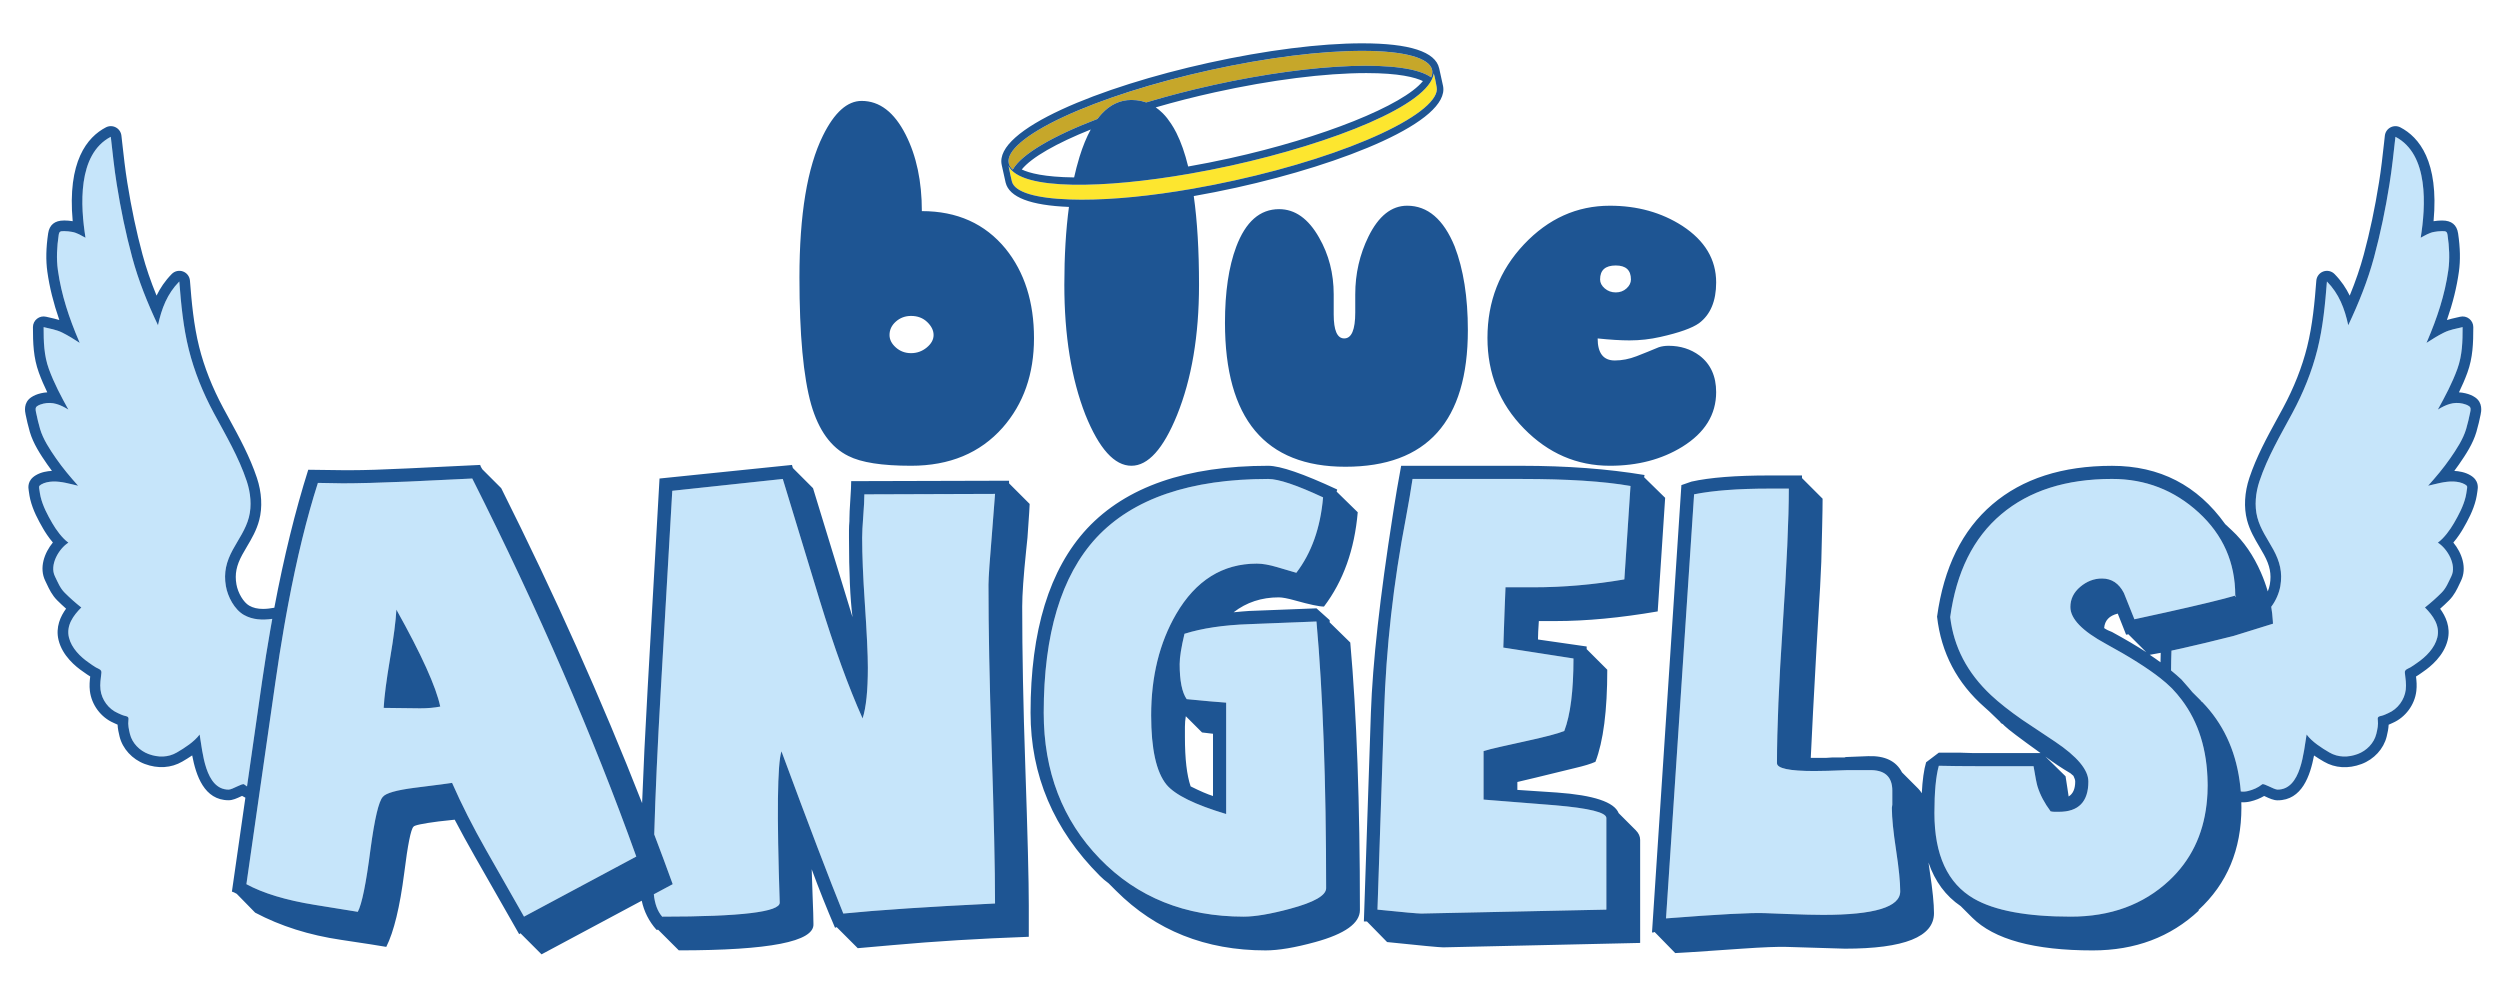 <?xml version="1.0" encoding="utf-8"?>
<!-- Generator: Adobe Illustrator 17.0.0, SVG Export Plug-In . SVG Version: 6.00 Build 0)  -->
<!DOCTYPE svg PUBLIC "-//W3C//DTD SVG 1.1//EN" "http://www.w3.org/Graphics/SVG/1.1/DTD/svg11.dtd">
<svg version="1.1" id="Layer_1" xmlns="http://www.w3.org/2000/svg" xmlns:xlink="http://www.w3.org/1999/xlink" x="0px" y="0px"
	 width="200px" height="80px" viewBox="0 0 200 80" style="enable-background:new 0 0 200 80;" xml:space="preserve">
<path id="color4" style="fill:#C6A72A;" d="M114.491,6.19c-1.987-1.438-9.26-1.188-17.414,0.61
	c-1.889,0.417-3.699,0.889-5.382,1.395c-0.025-0.009-0.051-0.015-0.076-0.023c-0.08-0.027-0.162-0.051-0.246-0.072
	c-0.039-0.009-0.079-0.019-0.119-0.027c-0.015-0.003-0.029-0.004-0.044-0.007c-0.069-0.014-0.14-0.026-0.21-0.035
	c-0.038-0.005-0.075-0.012-0.112-0.015c-0.123-0.012-0.247-0.019-0.374-0.019c-0.901,0-1.693,0.369-2.378,1.106
	c-0.117,0.126-0.231,0.265-0.343,0.413c-3.565,1.361-6.083,2.822-6.772,4.054c-0.173-0.156-0.282-0.327-0.322-0.511
	c-0.211-0.958,1.373-2.304,4.347-3.692c3.05-1.424,7.229-2.759,11.768-3.76c4.537-1,8.89-1.546,12.257-1.537
	c3.282,0.009,5.285,0.563,5.496,1.522C114.609,5.775,114.582,5.977,114.491,6.19z"/>
<path id="color3" style="fill:#FDE62F;" d="M110.527,10.676c-3.049,1.424-7.228,2.76-11.767,3.76
	c-1.132,0.25-2.253,0.471-3.35,0.663c-3.299,0.576-6.381,0.881-8.907,0.875c-0.313-0.001-0.611-0.008-0.901-0.017
	c-2.748-0.092-4.431-0.582-4.651-1.441c-0.057-0.223-0.203-0.882-0.267-1.243c0.475,0.994,2.41,1.454,5.123,1.505
	c2.608,0.049,5.935-0.282,9.378-0.882c1.099-0.191,2.21-0.41,3.312-0.652c8.154-1.799,15.877-4.861,16.202-7.374
	c0.109,0.338,0.192,0.9,0.233,1.085C115.144,7.911,113.502,9.288,110.527,10.676z"/>
<path id="color2" style="fill:#C6E5FA;" d="M196.019,36.666c-0.534,0.773-1.142,1.492-1.769,2.192
	c0.652-0.147,1.35-0.362,2.021-0.337c0.306,0.011,0.663,0.073,0.93,0.233c0.22,0.131,0.184,0.19,0.146,0.442
	c-0.027,0.182-0.052,0.37-0.096,0.55c-0.184,0.759-0.549,1.438-0.937,2.11c-0.311,0.536-0.782,1.187-1.285,1.556
	c0.776,0.493,1.522,1.794,1.078,2.69c-0.229,0.463-0.408,0.941-0.783,1.316c-0.424,0.425-0.856,0.807-1.328,1.181
	c0.641,0.641,1.224,1.439,0.989,2.404c-0.205,0.842-0.915,1.552-1.611,2.023c-0.184,0.124-0.356,0.262-0.55,0.369
	c-0.208,0.114-0.463,0.169-0.435,0.424c0.048,0.463,0.127,0.888,0.072,1.354c-0.096,0.809-0.646,1.554-1.393,1.875
	c-0.169,0.072-0.331,0.162-0.509,0.206c-0.259,0.064-0.372,0.078-0.334,0.347c0.05,0.374-0.032,0.756-0.121,1.116
	c-0.181,0.74-0.782,1.343-1.484,1.604c-0.769,0.286-1.568,0.286-2.274-0.126c-0.617-0.359-1.386-0.852-1.817-1.435
	c-0.238,1.342-0.428,4.408-2.322,4.408c-0.299,0-1.099-0.531-1.233-0.422c-0.335,0.272-0.731,0.438-1.146,0.539
	c-0.191,0.047-0.379,0.053-0.564,0.032c-0.023-0.301-0.06-0.594-0.101-0.885c-0.354-2.486-1.342-4.575-2.972-6.26l-0.14-0.105h0.035
	l-0.702-0.701c-0.046-0.069-0.332-0.399-0.852-0.988c-0.009-0.011-0.017-0.018-0.026-0.029c-0.257-0.24-0.534-0.477-0.822-0.713
	c0.004-0.528,0.013-1.057,0.033-1.585c0.27-0.057,0.555-0.119,0.859-0.188c1.13-0.252,2.497-0.581,4.105-0.987l3.158-0.981
	c-0.003-0.086-0.011-0.17-0.017-0.253c-0.021-0.367-0.063-0.733-0.124-1.1c0.374-0.489,0.634-1.11,0.728-1.656
	c0.186-1.086-0.038-1.959-0.56-2.918c-0.464-0.851-1.031-1.62-1.282-2.578c-0.245-0.934-0.133-1.983,0.17-2.891
	c0.646-1.937,1.674-3.67,2.636-5.459c0.865-1.609,1.559-3.307,2.003-5.082c0.444-1.778,0.618-3.618,0.76-5.44
	c0.974,0.993,1.415,2.16,1.706,3.501c0.833-1.764,1.556-3.553,2.064-5.439c0.521-1.933,0.917-3.869,1.234-5.845
	c0.203-1.259,0.332-2.524,0.477-3.791c2.691,1.402,2.421,5.565,2.021,8.075c0.352-0.188,0.684-0.402,1.088-0.469
	c0.192-0.033,0.392-0.058,0.589-0.058c0.311,0,0.424-0.009,0.471,0.307c0.137,0.931,0.191,1.889,0.061,2.825
	c-0.276,1.979-0.903,3.835-1.686,5.667c-0.02,0.047-0.039,0.094-0.06,0.141c0.456-0.294,0.903-0.579,1.391-0.821
	c0.478-0.239,0.988-0.317,1.499-0.441c0,1.147-0.023,2.254-0.422,3.35c-0.411,1.132-0.979,2.193-1.559,3.247
	c0.635-0.391,1.253-0.651,2.001-0.475c0.174,0.042,0.347,0.099,0.496,0.201c0.165,0.114,0.132,0.295,0.089,0.498
	c-0.093,0.45-0.191,0.885-0.321,1.325C197.049,35.147,196.51,35.959,196.019,36.666z M19.896,61.981l1.079-7.526
	c0.204-1.396,0.42-2.749,0.651-4.068c0.051-0.295,0.103-0.588,0.156-0.878c-0.792,0.109-1.57,0.082-2.271-0.317
	c-0.759-0.434-1.294-1.461-1.439-2.306c-0.186-1.086,0.038-1.959,0.559-2.918c0.464-0.851,1.031-1.62,1.281-2.578
	c0.246-0.934,0.133-1.983-0.169-2.891c-0.646-1.937-1.673-3.67-2.637-5.459c-0.865-1.609-1.559-3.307-2.002-5.082
	c-0.444-1.778-0.618-3.618-0.759-5.44c-0.973,0.993-1.415,2.16-1.706,3.501c-0.833-1.764-1.557-3.553-2.065-5.439
	c-0.521-1.933-0.918-3.869-1.234-5.845c-0.203-1.259-0.332-2.524-0.476-3.791c-2.691,1.402-2.421,5.565-2.023,8.075
	c-0.352-0.188-0.683-0.402-1.087-0.469c-0.193-0.033-0.391-0.058-0.588-0.058c-0.313,0-0.424-0.009-0.471,0.307
	c-0.137,0.931-0.192,1.889-0.062,2.825c0.276,1.979,0.904,3.835,1.686,5.667c0.019,0.047,0.04,0.094,0.06,0.141
	c-0.457-0.294-0.903-0.579-1.391-0.821c-0.477-0.239-0.988-0.317-1.498-0.441c0,1.147,0.022,2.254,0.421,3.35
	c0.412,1.132,0.978,2.193,1.56,3.247c-0.636-0.391-1.254-0.651-2.001-0.475c-0.174,0.042-0.347,0.099-0.497,0.201
	c-0.166,0.114-0.131,0.295-0.089,0.498c0.094,0.45,0.192,0.885,0.322,1.325c0.246,0.833,0.786,1.645,1.275,2.352
	c0.535,0.773,1.142,1.492,1.769,2.192c-0.653-0.147-1.348-0.362-2.021-0.337c-0.305,0.011-0.663,0.073-0.929,0.233
	c-0.22,0.131-0.184,0.19-0.146,0.442c0.027,0.182,0.052,0.37,0.096,0.55c0.184,0.759,0.548,1.438,0.936,2.11
	c0.311,0.536,0.783,1.187,1.286,1.556c-0.778,0.493-1.523,1.794-1.079,2.69c0.228,0.463,0.408,0.941,0.783,1.316
	c0.424,0.425,0.856,0.807,1.329,1.181c-0.64,0.641-1.224,1.439-0.99,2.404c0.205,0.842,0.915,1.552,1.612,2.023
	c0.183,0.124,0.356,0.262,0.549,0.369c0.209,0.114,0.463,0.169,0.436,0.424c-0.049,0.463-0.128,0.888-0.073,1.354
	c0.096,0.809,0.646,1.554,1.392,1.875c0.169,0.072,0.331,0.162,0.509,0.206c0.258,0.064,0.372,0.078,0.334,0.347
	c-0.051,0.374,0.033,0.756,0.12,1.116c0.182,0.74,0.784,1.343,1.485,1.604c0.769,0.286,1.567,0.286,2.274-0.126
	c0.617-0.359,1.386-0.852,1.817-1.435c0.239,1.342,0.427,4.408,2.322,4.408c0.299,0,1.099-0.531,1.233-0.422
	c0.076,0.063,0.156,0.117,0.237,0.167L19.896,61.981z M37.782,38.281c5.286,10.501,9.66,20.583,13.122,30.243l-8.982,4.808
	l-3.017-5.299c-1.076-1.893-1.988-3.693-2.737-5.402c-0.094,0.023-1.076,0.153-2.947,0.386c-1.498,0.188-2.363,0.435-2.596,0.736
	c-0.328,0.353-0.655,1.744-0.983,4.176c-0.351,2.737-0.69,4.41-1.018,5.018l-3.473-0.562c-2.293-0.373-4.105-0.925-5.438-1.649
	l0.945-6.59l0.121-0.843l0.121-0.84l1.129-7.866c0.217-1.527,0.447-2.988,0.69-4.391c0.053-0.307,0.106-0.61,0.161-0.911
	c0.056-0.308,0.112-0.614,0.169-0.917c0.699-3.716,1.493-6.967,2.384-9.745l1.999,0.035c0.538,0,1.274-0.011,2.21-0.035l2.983-0.105
	L37.782,38.281z M35.221,56.525c-0.328-1.567-1.498-4.151-3.508-7.755c-0.047,0.89-0.217,2.2-0.509,3.931
	c-0.293,1.731-0.462,3.04-0.508,3.929l2.912,0.035C34.214,56.665,34.752,56.618,35.221,56.525z M79.603,39.509l-10.455,0.035
	c0,0.399-0.03,0.977-0.088,1.737c-0.059,0.759-0.088,1.339-0.088,1.736c0,1.38,0.07,3.111,0.211,5.191
	c0.164,2.435,0.245,4.165,0.245,5.193c0,1.849-0.14,3.206-0.421,4.07c-1.123-2.503-2.269-5.66-3.438-9.474l-2.947-9.683
	l-8.841,0.947l-0.912,15.824c-0.267,4.617-0.443,8.504-0.531,11.667c0.506,1.329,1,2.656,1.478,3.98l-1.511,0.809
	c0.077,0.764,0.298,1.362,0.668,1.788c6.292,0,9.426-0.376,9.403-1.123c-0.234-7.088-0.187-11.121,0.14-12.103
	c2.199,5.94,3.848,10.268,4.947,12.979c2.807-0.28,6.853-0.549,12.139-0.805c0-2.808-0.094-7.052-0.28-12.736
	c-0.164-4.982-0.246-9.239-0.246-12.771c0-0.537,0.105-2.059,0.316-4.562C79.509,40.737,79.58,39.836,79.603,39.509z
	 M113.004,38.316c-0.141,0.936-0.316,1.964-0.526,3.088c-1.006,5.216-1.591,10.431-1.754,15.647l-0.526,15.718
	c2.058,0.211,3.228,0.314,3.508,0.314l14.806-0.314v-7.332c0-0.444-1.368-0.783-4.104-1.019c-2.551-0.209-4.457-0.361-5.72-0.454
	v-3.879c0.28-0.092,0.737-0.209,1.368-0.349l1.895-0.421c1.614-0.349,2.679-0.628,3.193-0.838c0.491-1.28,0.736-3.214,0.736-5.802
	l-5.613-0.872c0.069-2.144,0.128-3.751,0.176-4.823c0.701,0,1.449,0,2.245,0c2.386,0,4.807-0.21,7.263-0.631l0.491-7.474
	c-2.128-0.373-5.03-0.561-8.701-0.561H113.004z M99.953,49.929c-2.059,0.069-3.789,0.329-5.193,0.772
	c-0.258,1.075-0.386,1.884-0.386,2.42c0,1.334,0.187,2.271,0.562,2.809c1.403,0.139,2.456,0.233,3.158,0.28v8.91
	c-2.503-0.747-4.093-1.531-4.772-2.35c-0.819-1.006-1.228-2.854-1.228-5.545c0-3.11,0.667-5.811,2-8.104
	c1.567-2.69,3.719-4.034,6.455-4.034c0.444,0,0.982,0.094,1.615,0.28l1.543,0.455c1.216-1.59,1.93-3.601,2.14-6.034
	c-2.104-0.982-3.566-1.473-4.385-1.473c-6.245,0-10.83,1.567-13.753,4.701c-2.808,3.041-4.211,7.707-4.211,13.998
	c0,4.703,1.497,8.598,4.491,11.684c2.994,3.089,6.83,4.632,11.508,4.632c0.912,0,2.152-0.21,3.719-0.633
	c1.918-0.515,2.877-1.063,2.877-1.647c0-8.468-0.258-15.578-0.772-21.333L99.953,49.929z M151.352,64.682v-0.07
	c0-0.021,0.011-0.105,0.034-0.242v-1.117c0-1.14-0.631-1.687-1.893-1.641h-1.755c-1.17,0.049-2.034,0.07-2.596,0.07
	c-1.988,0-2.983-0.209-2.983-0.63c0-2.761,0.153-6.421,0.457-10.981c0.327-4.913,0.491-8.573,0.491-10.982h-1.579
	c-2.479,0-4.479,0.152-5.999,0.456l-2.247,33.927c4.188-0.327,6.83-0.467,7.93-0.42l1.825,0.07c1.217,0.047,2.152,0.068,2.808,0.068
	c4.116,0,6.174-0.626,6.174-1.882c0-0.744-0.11-1.849-0.333-3.313C151.462,66.53,151.352,65.426,151.352,64.682z M174.536,55.987
	c-0.235-0.313-0.489-0.614-0.766-0.9c-0.03-0.029-0.063-0.062-0.093-0.091c-0.238-0.236-0.521-0.482-0.849-0.741
	c-1.02-0.803-2.47-1.718-4.356-2.747c-1.895-1.028-2.842-2.012-2.842-2.947c0-0.631,0.263-1.169,0.789-1.613
	c0.526-0.444,1.105-0.667,1.738-0.667c0.771,0,1.355,0.386,1.753,1.157l0.842,2.105c0.939-0.203,1.798-0.391,2.588-0.566
	c1.327-0.296,2.448-0.553,3.356-0.774c0.924-0.224,1.634-0.409,2.125-0.554c0-2.645-0.977-4.859-2.929-6.649
	c-1.954-1.79-4.263-2.684-6.931-2.684c-3.672,0-6.625,0.941-8.857,2.824c-2.234,1.883-3.597,4.625-4.088,8.228
	c0.28,2.386,1.368,4.467,3.264,6.244c0.654,0.609,1.484,1.265,2.49,1.966c0.865,0.584,1.742,1.169,2.631,1.753
	c1.778,1.193,2.668,2.259,2.668,3.193c0,1.614-0.786,2.422-2.351,2.422h-0.352c-0.093,0-0.198-0.012-0.315-0.036
	c-0.49-0.655-0.843-1.321-1.053-2c-0.07-0.231-0.176-0.771-0.315-1.614h-4.351c-1.264,0-2.339-0.012-3.227-0.033
	c-0.235,0.842-0.352,2.104-0.352,3.789c0,3.343,1.053,5.624,3.158,6.842c1.66,0.957,4.245,1.438,7.754,1.438
	c3.18,0,5.8-0.96,7.858-2.877c1.718-1.602,2.717-3.636,3-6.102c0.033-0.278,0.057-0.563,0.071-0.854
	c0.011-0.217,0.017-0.434,0.017-0.659c0-0.067-0.002-0.132-0.003-0.198C176.575,59.994,175.885,57.774,174.536,55.987z
	 M178.892,47.684c-0.022-0.023-0.045-0.034-0.069-0.034v0.104L178.892,47.684z"/>
<path id="color1" style="fill:#1E5593;" d="M198.112,34.555c0.147-0.498,0.255-0.983,0.339-1.395
	c0.048-0.232,0.193-0.938-0.444-1.374c-0.217-0.147-0.465-0.251-0.781-0.325c-0.169-0.04-0.338-0.064-0.509-0.074
	c0.248-0.511,0.477-1.033,0.675-1.577c0.438-1.202,0.472-2.36,0.472-3.641c0-0.262-0.12-0.509-0.325-0.67
	c-0.205-0.162-0.475-0.221-0.729-0.158c-0.104,0.025-0.211,0.049-0.314,0.072c-0.233,0.053-0.484,0.109-0.742,0.189
	c0.476-1.368,0.785-2.626,0.958-3.86c0.128-0.913,0.107-1.916-0.063-3.066c-0.102-0.687-0.526-1.035-1.266-1.035h-0.048
	c-0.198,0-0.406,0.018-0.65,0.056c0.439-4.787-1.157-6.728-2.654-7.507c-0.25-0.13-0.547-0.129-0.794,0.003
	c-0.248,0.132-0.416,0.377-0.448,0.657l-0.063,0.574c-0.116,1.046-0.236,2.127-0.406,3.178c-0.332,2.074-0.73,3.957-1.216,5.758
	c-0.285,1.057-0.651,2.132-1.126,3.29c-0.286-0.59-0.673-1.177-1.213-1.727c-0.233-0.239-0.587-0.319-0.9-0.205
	c-0.314,0.114-0.533,0.402-0.559,0.736c-0.133,1.724-0.3,3.552-0.736,5.298c-0.402,1.613-1.051,3.257-1.926,4.885
	c-0.155,0.289-0.313,0.575-0.469,0.861c-0.816,1.493-1.66,3.037-2.226,4.733c-0.387,1.16-0.453,2.359-0.186,3.376
	c0.215,0.82,0.61,1.489,0.993,2.137c0.124,0.209,0.247,0.419,0.364,0.634c0.473,0.867,0.607,1.553,0.469,2.365
	c-0.033,0.191-0.092,0.386-0.167,0.571c-0.145-0.501-0.326-1.003-0.546-1.506c-0.596-1.368-1.374-2.497-2.333-3.386l-0.395-0.369
	l0.078,0.053c-0.02-0.02-0.063-0.051-0.119-0.09l-0.091-0.086c-2.222-3.11-5.239-4.665-9.053-4.665
	c-3.976,0-7.168,1.029-9.576,3.087c-2.41,2.06-3.884,5.054-4.422,8.981c0.328,2.9,1.602,5.321,3.824,7.265
	c0.047,0.046,0.164,0.15,0.35,0.314l0.877,0.843c0.024,0.069,0.094,0.128,0.211,0.175l0.14,0.141
	c0.258,0.258,1.217,0.983,2.878,2.175h-4.632h-0.736c-0.795-0.022-1.136-0.034-1.019-0.034h-1.752l-1.018,0.771
	c-0.176,0.591-0.29,1.422-0.346,2.475c-0.082-0.136-0.176-0.261-0.286-0.37l-1.297-1.299c-0.47-0.91-1.369-1.343-2.703-1.297
	l-1.753,0.069c-0.048,0-0.095,0.012-0.141,0.036h-0.983c-0.258,0.021-0.432,0.034-0.526,0.034h-1.192
	c0.094-2.058,0.245-4.969,0.457-8.736l0.21-3.613c0.047-0.608,0.105-1.719,0.176-3.333l0.069-2.843
	c0.023-0.958,0.035-1.695,0.035-2.21l-1.648-1.648v-0.211h-2.632c-2.666,0-4.737,0.163-6.21,0.491l-0.807,0.281l-2.351,35.786h0.105
	c0.047-0.023,0.081-0.035,0.104-0.035l1.649,1.686c0.514-0.024,1.438-0.082,2.771-0.176l2.562-0.176
	c1.686-0.117,2.878-0.163,3.579-0.142l4.667,0.142c4.747,0,7.122-0.948,7.122-2.842c0-0.75-0.111-1.854-0.334-3.315
	c-0.038-0.258-0.073-0.499-0.105-0.732c0.516,1.507,1.374,2.67,2.578,3.486l0.913,0.912c1.755,1.754,4.971,2.63,9.648,2.63
	c3.392,0,6.222-1.063,8.491-3.19l-0.036-0.037c2.292-2.104,3.438-4.842,3.438-8.208c0-0.143-0.004-0.279-0.008-0.417
	c0.248,0.014,0.487-0.008,0.724-0.064c0.411-0.099,0.779-0.247,1.104-0.44c0.027,0.012,0.052,0.023,0.075,0.034
	c0.343,0.159,0.668,0.314,1,0.314c1.961,0,2.612-1.991,2.916-3.587c0.27,0.185,0.544,0.351,0.793,0.496
	c0.886,0.517,1.948,0.583,3.001,0.189c1.004-0.374,1.776-1.216,2.017-2.199c0.073-0.3,0.143-0.614,0.157-0.947
	c0.073-0.03,0.14-0.062,0.201-0.089c0.038-0.019,0.077-0.036,0.115-0.053c1.023-0.44,1.77-1.444,1.9-2.557
	c0.051-0.425,0.017-0.799-0.026-1.157c0.156-0.091,0.292-0.188,0.413-0.273c0.052-0.038,0.105-0.077,0.155-0.11
	c0.604-0.408,1.659-1.278,1.964-2.53c0.254-1.041-0.168-1.916-0.603-2.509c0.247-0.217,0.484-0.441,0.717-0.673
	c0.41-0.411,0.632-0.882,0.827-1.297c0.038-0.082,0.077-0.164,0.117-0.246c0.52-1.048,0.073-2.256-0.604-3.078
	c0.352-0.408,0.622-0.837,0.785-1.118c0.384-0.665,0.812-1.448,1.025-2.334c0.047-0.191,0.076-0.379,0.1-0.545l0.021-0.142
	c0.04-0.248,0.134-0.827-0.56-1.24c-0.431-0.259-0.935-0.335-1.295-0.353c0.127-0.169,0.252-0.342,0.375-0.519
	C197.272,36.354,197.835,35.497,198.112,34.555z M145.844,73.19c-0.655,0-1.591-0.022-2.808-0.068l-1.825-0.07
	c-1.1-0.047-3.741,0.093-7.93,0.42l2.247-33.927c1.52-0.304,3.52-0.456,5.999-0.456h1.579c0,2.409-0.164,6.069-0.491,10.982
	c-0.304,4.561-0.457,8.221-0.457,10.981c0,0.421,0.995,0.63,2.983,0.63c0.562,0,1.426-0.021,2.596-0.07h1.755
	c1.263-0.047,1.893,0.501,1.893,1.641v1.117c-0.023,0.137-0.034,0.221-0.034,0.242v0.07c0,0.744,0.11,1.849,0.333,3.313
	c0.223,1.464,0.333,2.568,0.333,3.313C152.018,72.564,149.96,73.19,145.844,73.19z M173.524,70.454
	c-2.059,1.917-4.679,2.877-7.858,2.877c-3.509,0-6.094-0.48-7.754-1.438c-2.105-1.218-3.158-3.499-3.158-6.842
	c0-1.686,0.117-2.947,0.352-3.789c0.888,0.021,1.963,0.033,3.227,0.033h4.351c0.14,0.843,0.245,1.383,0.315,1.614
	c0.21,0.679,0.563,1.345,1.053,2c0.117,0.024,0.223,0.036,0.315,0.036h0.352c1.565,0,2.351-0.808,2.351-2.422
	c0-0.935-0.89-2-2.668-3.193c-0.889-0.584-1.766-1.169-2.631-1.753c-1.006-0.701-1.836-1.356-2.49-1.966
	c-1.896-1.777-2.983-3.858-3.264-6.244c0.491-3.603,1.854-6.345,4.088-8.228c2.232-1.883,5.186-2.824,8.857-2.824
	c2.668,0,4.977,0.894,6.931,2.684c1.952,1.79,2.929,4.005,2.929,6.649c0.024,0,0.047,0.012,0.069,0.034l-0.069,0.07v-0.104
	c-0.491,0.145-1.201,0.33-2.125,0.554c-0.908,0.221-2.029,0.478-3.356,0.774c-0.79,0.176-1.649,0.363-2.588,0.566l-0.842-2.105
	c-0.398-0.772-0.981-1.157-1.753-1.157c-0.633,0-1.212,0.223-1.738,0.667c-0.526,0.444-0.789,0.982-0.789,1.613
	c0,0.936,0.947,1.919,2.842,2.947c1.887,1.029,3.337,1.944,4.356,2.747c0.328,0.259,0.61,0.505,0.849,0.741
	c0.03,0.029,0.063,0.061,0.093,0.091c0.276,0.286,0.53,0.588,0.766,0.9c1.349,1.787,2.039,4.007,2.073,6.654
	c0.001,0.066,0.003,0.131,0.003,0.198c0,0.225-0.006,0.442-0.017,0.659c-0.015,0.29-0.038,0.575-0.071,0.854
	C176.241,66.818,175.242,68.853,173.524,70.454z M163.631,60.524c0.654,0.491,1.321,0.936,2,1.334
	c0.046,0.047,0.128,0.117,0.245,0.21c0.094,0.188,0.141,0.339,0.141,0.456c0,0.586-0.176,0.982-0.526,1.194
	c-0.023-0.117-0.059-0.353-0.105-0.703l-0.141-0.911L163.631,60.524z M172.84,52.983c-0.275-0.201-0.559-0.4-0.859-0.598
	c0.257-0.042,0.55-0.095,0.876-0.159C172.849,52.481,172.843,52.731,172.84,52.983z M171.7,52.174
	c-0.794-0.514-1.708-1.052-2.737-1.613c-0.257-0.093-0.467-0.198-0.631-0.315c0.047-0.607,0.409-0.993,1.088-1.158l0.667,1.684
	c0.069,0,0.128-0.011,0.176-0.034L171.7,52.174z M196.271,38.521c0.306,0.011,0.663,0.073,0.93,0.233
	c0.22,0.131,0.184,0.19,0.146,0.442c-0.027,0.182-0.052,0.37-0.096,0.55c-0.184,0.759-0.549,1.438-0.937,2.11
	c-0.311,0.536-0.782,1.187-1.285,1.556c0.776,0.493,1.522,1.794,1.078,2.69c-0.229,0.463-0.408,0.941-0.783,1.316
	c-0.424,0.425-0.856,0.807-1.328,1.181c0.641,0.641,1.224,1.439,0.989,2.404c-0.205,0.842-0.915,1.552-1.611,2.023
	c-0.184,0.124-0.356,0.262-0.55,0.369c-0.208,0.114-0.463,0.169-0.435,0.424c0.048,0.463,0.127,0.888,0.072,1.354
	c-0.096,0.809-0.646,1.554-1.393,1.875c-0.169,0.072-0.331,0.162-0.509,0.206c-0.259,0.064-0.372,0.078-0.334,0.347
	c0.05,0.374-0.032,0.756-0.121,1.116c-0.181,0.74-0.782,1.343-1.484,1.604c-0.769,0.286-1.568,0.286-2.274-0.126
	c-0.617-0.359-1.386-0.852-1.817-1.435c-0.238,1.342-0.428,4.408-2.322,4.408c-0.299,0-1.099-0.531-1.233-0.422
	c-0.335,0.272-0.731,0.438-1.146,0.539c-0.191,0.047-0.379,0.053-0.564,0.032c-0.023-0.301-0.06-0.594-0.101-0.885
	c-0.354-2.486-1.342-4.575-2.972-6.26l-0.14-0.105h0.035l-0.702-0.701c-0.046-0.069-0.332-0.399-0.852-0.988
	c-0.009-0.011-0.017-0.018-0.026-0.029c-0.257-0.24-0.534-0.477-0.822-0.713c0.004-0.528,0.013-1.057,0.033-1.585
	c0.27-0.057,0.555-0.119,0.859-0.188c1.13-0.252,2.497-0.581,4.105-0.987l3.158-0.981c-0.003-0.086-0.011-0.17-0.017-0.253
	c-0.021-0.367-0.063-0.733-0.124-1.1c0.374-0.489,0.634-1.11,0.728-1.656c0.186-1.086-0.038-1.959-0.56-2.918
	c-0.464-0.851-1.031-1.62-1.282-2.578c-0.245-0.934-0.133-1.983,0.17-2.891c0.646-1.937,1.674-3.67,2.636-5.459
	c0.865-1.609,1.559-3.307,2.003-5.082c0.444-1.778,0.618-3.618,0.76-5.44c0.974,0.993,1.415,2.16,1.706,3.501
	c0.833-1.764,1.556-3.553,2.064-5.439c0.521-1.933,0.917-3.869,1.234-5.845c0.203-1.259,0.332-2.524,0.477-3.791
	c2.691,1.402,2.421,5.565,2.021,8.075c0.352-0.188,0.684-0.402,1.088-0.469c0.192-0.033,0.392-0.058,0.589-0.058
	c0.311,0,0.424-0.009,0.471,0.307c0.137,0.931,0.191,1.889,0.061,2.825c-0.276,1.979-0.903,3.835-1.686,5.667
	c-0.02,0.047-0.039,0.094-0.06,0.141c0.456-0.294,0.903-0.579,1.391-0.821c0.478-0.239,0.988-0.317,1.499-0.441
	c0,1.147-0.023,2.254-0.422,3.35c-0.411,1.132-0.979,2.193-1.559,3.247c0.635-0.391,1.253-0.651,2.001-0.475
	c0.174,0.042,0.347,0.099,0.496,0.201c0.165,0.114,0.132,0.295,0.089,0.498c-0.093,0.45-0.191,0.885-0.321,1.325
	c-0.246,0.833-0.785,1.645-1.275,2.352c-0.534,0.773-1.142,1.492-1.769,2.192C194.902,38.71,195.6,38.496,196.271,38.521z
	 M67.871,36.479c1.019,0.522,2.69,0.782,5.015,0.782c3.081,0,5.523-1.016,7.326-3.05c1.672-1.902,2.508-4.288,2.508-7.155
	c0-2.894-0.758-5.279-2.272-7.156c-1.646-2.007-3.879-3.011-6.7-3.011c0-2.377-0.43-4.413-1.292-6.112
	c-0.915-1.803-2.089-2.704-3.526-2.704c-1.149,0-2.181,0.926-3.095,2.778c-1.253,2.53-1.88,6.312-1.88,11.346
	c0,4.564,0.313,7.955,0.94,10.172C65.494,34.431,66.485,35.801,67.871,36.479z M71.671,25.724c0.339-0.3,0.745-0.45,1.214-0.45
	c0.522,0,0.953,0.163,1.293,0.49c0.338,0.327,0.509,0.672,0.509,1.039c0,0.365-0.183,0.698-0.548,0.999
	c-0.366,0.3-0.783,0.45-1.253,0.45c-0.47,0-0.876-0.15-1.214-0.45c-0.34-0.3-0.51-0.633-0.51-0.999
	C71.161,26.384,71.331,26.024,71.671,25.724z M116.371,19.71c0.705,1.829,1.058,4.062,1.058,6.699
	c0,7.287-3.264,10.931-9.794,10.931c-6.425,0-9.637-3.839-9.637-11.518c0-2.455,0.299-4.479,0.897-6.073
	c0.754-2.011,1.898-3.017,3.432-3.017c1.273,0,2.341,0.758,3.198,2.272c0.78,1.358,1.171,2.874,1.171,4.544c0,0.157,0,0.418,0,0.784
	c0,0.366,0,0.641,0,0.823c0,1.28,0.28,1.919,0.843,1.919c0.587,0,0.881-0.691,0.881-2.076c0-0.182,0-0.431,0-0.744
	c0-0.34,0-0.574,0-0.706c0-1.645,0.352-3.186,1.057-4.623c0.81-1.646,1.842-2.468,3.097-2.468
	C114.217,16.458,115.483,17.543,116.371,19.71z M128.79,37.261c2.22,0,4.152-0.506,5.798-1.521c1.803-1.119,2.704-2.575,2.704-4.371
	c0-1.274-0.444-2.25-1.333-2.925c-0.705-0.52-1.528-0.781-2.468-0.781c-0.288,0-0.549,0.038-0.784,0.114
	c-0.601,0.252-1.194,0.493-1.781,0.72c-0.588,0.228-1.17,0.341-1.744,0.341c-0.914,0-1.37-0.588-1.37-1.763
	c0.991,0.104,1.841,0.157,2.546,0.157c0.836,0,1.658-0.092,2.468-0.276c1.516-0.339,2.547-0.708,3.096-1.1
	c0.913-0.681,1.371-1.769,1.371-3.264c0-1.834-0.901-3.342-2.704-4.521c-1.671-1.075-3.604-1.613-5.798-1.613
	c-2.639,0-4.93,1.032-6.875,3.095c-1.946,2.064-2.919,4.558-2.919,7.483c0,2.847,0.973,5.264,2.919,7.248
	C123.86,36.27,126.151,37.261,128.79,37.261z M129.261,21.238c0.809,0,1.214,0.372,1.214,1.117c0,0.267-0.117,0.506-0.353,0.719
	c-0.234,0.213-0.522,0.319-0.861,0.319c-0.34,0-0.633-0.106-0.882-0.319c-0.248-0.213-0.372-0.452-0.372-0.719
	C128.007,21.61,128.424,21.238,129.261,21.238z M80.726,38.457l-12.631,0.035c0,0.328-0.023,0.831-0.071,1.509
	c-0.046,0.679-0.07,1.182-0.07,1.509v0.177c-0.023,0.256-0.035,0.502-0.035,0.735v0.597c0,2.736,0.093,4.854,0.281,6.351
	l-3.158-10.315l-1.614-1.614l-0.07-0.246l-10.596,1.087l-0.947,16.736c-0.199,3.507-0.348,6.585-0.447,9.232
	c-3.237-8.259-6.993-16.657-11.271-25.196l-1.509-1.509c-0.094-0.141-0.153-0.257-0.175-0.35l-5.825,0.28
	c-1.941,0.094-3.427,0.141-4.456,0.141h-0.702L24.66,37.58c-1.042,3.301-1.946,6.979-2.713,11.038
	c-0.312,0.057-0.617,0.095-0.902,0.095c-0.443,0-0.796-0.083-1.111-0.263c-0.452-0.259-0.901-1.008-1.021-1.708
	c-0.139-0.813-0.003-1.498,0.468-2.365c0.117-0.215,0.242-0.425,0.365-0.634c0.383-0.647,0.778-1.316,0.992-2.137
	c0.267-1.016,0.202-2.216-0.185-3.376c-0.566-1.696-1.41-3.241-2.226-4.733c-0.156-0.287-0.313-0.573-0.468-0.861
	c-0.875-1.628-1.524-3.272-1.927-4.885c-0.436-1.746-0.603-3.575-0.736-5.298c-0.026-0.334-0.244-0.622-0.558-0.736
	c-0.314-0.114-0.666-0.034-0.9,0.205c-0.54,0.55-0.927,1.137-1.214,1.727c-0.474-1.158-0.84-2.233-1.125-3.29
	c-0.485-1.801-0.883-3.684-1.216-5.758c-0.169-1.05-0.289-2.132-0.406-3.178l-0.064-0.574c-0.032-0.28-0.199-0.525-0.447-0.657
	c-0.248-0.132-0.545-0.133-0.795-0.003c-1.497,0.78-3.094,2.721-2.655,7.507c-0.244-0.038-0.451-0.056-0.649-0.056H5.117
	c-0.739,0-1.165,0.348-1.266,1.035c-0.17,1.15-0.19,2.154-0.063,3.066c0.173,1.235,0.484,2.494,0.958,3.86
	c-0.257-0.08-0.508-0.136-0.742-0.189c-0.105-0.023-0.21-0.047-0.314-0.072c-0.255-0.063-0.522-0.003-0.729,0.158
	c-0.205,0.162-0.326,0.409-0.326,0.67c0,1.281,0.036,2.439,0.473,3.641c0.198,0.545,0.426,1.066,0.674,1.578
	c-0.169,0.009-0.34,0.034-0.51,0.074c-0.315,0.074-0.563,0.178-0.781,0.326C1.856,32.221,2,32.927,2.049,33.161
	c0.085,0.41,0.192,0.896,0.338,1.394c0.278,0.942,0.84,1.799,1.393,2.596c0.122,0.177,0.247,0.351,0.375,0.519
	c-0.361,0.018-0.864,0.094-1.292,0.351C2.165,38.436,2.26,39.015,2.3,39.262l0.021,0.142c0.024,0.166,0.052,0.354,0.098,0.542
	c0.215,0.889,0.643,1.671,1.027,2.337c0.163,0.28,0.434,0.71,0.784,1.117c-0.676,0.822-1.123,2.03-0.604,3.078
	c0.04,0.082,0.079,0.164,0.118,0.246c0.195,0.415,0.417,0.886,0.827,1.298c0.232,0.23,0.469,0.455,0.716,0.672
	c-0.435,0.593-0.856,1.468-0.603,2.509c0.304,1.252,1.361,2.122,1.962,2.528c0.053,0.035,0.105,0.074,0.158,0.112
	c0.12,0.085,0.255,0.181,0.413,0.273c-0.042,0.358-0.076,0.732-0.027,1.157c0.132,1.112,0.878,2.116,1.901,2.557
	c0.039,0.017,0.077,0.034,0.115,0.053c0.061,0.027,0.127,0.059,0.201,0.089c0.015,0.332,0.084,0.648,0.158,0.947
	c0.241,0.983,1.013,1.825,2.015,2.199c1.055,0.394,2.117,0.325,3-0.189c0.251-0.146,0.524-0.311,0.795-0.496
	c0.303,1.596,0.955,3.587,2.916,3.587c0.332,0,0.657-0.154,1.001-0.314c0.022-0.012,0.047-0.022,0.072-0.034
	c0.086,0.051,0.175,0.1,0.267,0.143l-1.078,7.515c0.094,0.022,0.223,0.081,0.386,0.177l1.474,1.506
	c2.034,1.077,4.327,1.802,6.876,2.176l1.403,0.213c0.491,0.068,1.228,0.186,2.211,0.349c0.608-1.216,1.087-3.191,1.438-5.929
	c0.281-2.246,0.526-3.474,0.737-3.684c0.07-0.117,0.737-0.257,2-0.421c0.21-0.023,0.643-0.07,1.298-0.141
	c0.491,0.936,1.029,1.919,1.614,2.946l3.543,6.212l0.106-0.071l1.684,1.685l8.016-4.29c0.182,0.86,0.571,1.637,1.177,2.325h0.14
	l1.649,1.647c7.251,0,10.841-0.701,10.771-2.104c0-0.398-0.023-1.171-0.07-2.315l-0.07-2.07c0.585,1.59,1.205,3.145,1.86,4.666h0.07
	c0.023-0.023,0.047-0.035,0.07-0.035l1.684,1.684l2.772-0.244c3.368-0.306,7.005-0.527,10.912-0.668v-2.526
	c0-1.94-0.094-5.66-0.281-11.155c-0.164-4.819-0.246-9.063-0.246-12.736c0-0.96,0.105-2.456,0.316-4.491l0.105-1.018l0.14-2.036
	c0.023-0.327,0.035-0.549,0.035-0.666l-1.649-1.649V38.457z M19.525,62.747c-0.134-0.109-0.934,0.422-1.233,0.422
	c-1.895,0-2.084-3.066-2.322-4.408c-0.432,0.583-1.2,1.075-1.817,1.435c-0.707,0.412-1.505,0.412-2.274,0.126
	c-0.702-0.261-1.304-0.863-1.485-1.604c-0.087-0.36-0.171-0.742-0.12-1.116c0.038-0.269-0.077-0.282-0.334-0.347
	c-0.178-0.044-0.34-0.134-0.509-0.206c-0.746-0.321-1.296-1.066-1.392-1.875c-0.055-0.466,0.024-0.891,0.073-1.354
	c0.027-0.255-0.227-0.31-0.436-0.424c-0.193-0.107-0.366-0.245-0.549-0.369c-0.697-0.472-1.407-1.182-1.612-2.023
	c-0.234-0.965,0.35-1.764,0.99-2.404c-0.473-0.374-0.904-0.756-1.329-1.181C4.8,47.044,4.62,46.565,4.392,46.103
	c-0.444-0.896,0.301-2.197,1.079-2.69c-0.503-0.369-0.976-1.02-1.286-1.556c-0.388-0.672-0.752-1.351-0.936-2.11
	c-0.044-0.18-0.068-0.368-0.096-0.55c-0.038-0.252-0.074-0.312,0.146-0.442c0.267-0.16,0.624-0.222,0.929-0.233
	c0.673-0.025,1.369,0.19,2.021,0.337c-0.627-0.7-1.234-1.419-1.769-2.192c-0.489-0.707-1.03-1.519-1.275-2.352
	c-0.13-0.441-0.228-0.876-0.322-1.325c-0.042-0.203-0.077-0.384,0.089-0.498c0.149-0.102,0.322-0.159,0.497-0.201
	c0.748-0.175,1.366,0.085,2.001,0.475c-0.582-1.054-1.149-2.115-1.56-3.247c-0.399-1.096-0.421-2.204-0.421-3.35
	c0.511,0.125,1.022,0.203,1.498,0.441c0.488,0.242,0.935,0.527,1.391,0.821c-0.02-0.046-0.04-0.093-0.06-0.141
	c-0.782-1.832-1.409-3.688-1.686-5.667c-0.131-0.936-0.076-1.893,0.062-2.825c0.047-0.316,0.158-0.307,0.471-0.307
	c0.197,0,0.395,0.025,0.588,0.058c0.404,0.067,0.735,0.282,1.087,0.469c-0.399-2.51-0.668-6.673,2.023-8.075
	c0.144,1.267,0.273,2.532,0.476,3.791c0.316,1.977,0.713,3.913,1.234,5.845c0.508,1.886,1.232,3.675,2.065,5.439
	c0.291-1.342,0.733-2.508,1.706-3.501c0.141,1.822,0.315,3.662,0.759,5.44c0.443,1.775,1.137,3.473,2.002,5.082
	c0.963,1.789,1.991,3.522,2.637,5.459c0.302,0.907,0.414,1.957,0.169,2.891c-0.25,0.958-0.817,1.728-1.281,2.578
	c-0.522,0.959-0.746,1.832-0.559,2.918c0.145,0.845,0.68,1.872,1.439,2.306c0.701,0.399,1.479,0.427,2.271,0.317
	c-0.053,0.29-0.105,0.583-0.156,0.878c-0.232,1.319-0.448,2.673-0.651,4.068l-1.079,7.526l-0.134,0.933
	C19.681,62.864,19.601,62.81,19.525,62.747z M41.921,73.331l-3.017-5.299c-1.076-1.893-1.988-3.693-2.737-5.402
	c-0.094,0.023-1.076,0.153-2.947,0.386c-1.498,0.188-2.363,0.435-2.596,0.736c-0.328,0.353-0.655,1.744-0.983,4.176
	c-0.351,2.737-0.69,4.41-1.018,5.018l-3.473-0.562c-2.293-0.373-4.105-0.925-5.438-1.649l0.945-6.59l0.121-0.843l0.121-0.84
	l1.129-7.866c0.217-1.527,0.447-2.988,0.69-4.391c0.053-0.307,0.106-0.61,0.161-0.911c0.056-0.308,0.112-0.614,0.169-0.917
	c0.699-3.716,1.493-6.967,2.384-9.745l1.999,0.035c0.538,0,1.274-0.011,2.21-0.035l2.983-0.105l5.157-0.246
	c5.286,10.501,9.66,20.583,13.122,30.243L41.921,73.331z M79.323,59.543c0.186,5.685,0.28,9.929,0.28,12.736
	c-5.286,0.256-9.333,0.524-12.139,0.805c-1.1-2.712-2.749-7.039-4.947-12.979c-0.328,0.982-0.374,5.016-0.14,12.103
	c0.023,0.747-3.111,1.123-9.403,1.123c-0.371-0.426-0.592-1.024-0.668-1.788l1.511-0.809c-0.479-1.324-0.972-2.651-1.478-3.98
	c0.088-3.163,0.264-7.05,0.531-11.667l0.912-15.824l8.841-0.947l2.947,9.683c1.169,3.814,2.315,6.971,3.438,9.474
	c0.281-0.864,0.421-2.222,0.421-4.07c0-1.028-0.082-2.759-0.245-5.193c-0.141-2.08-0.211-3.811-0.211-5.191
	c0-0.397,0.029-0.978,0.088-1.736c0.058-0.76,0.088-1.339,0.088-1.737l10.455-0.035c-0.023,0.328-0.094,1.228-0.21,2.701
	c-0.211,2.503-0.316,4.024-0.316,4.562C79.077,50.304,79.159,54.561,79.323,59.543z M129.493,65.052
	c-0.35-0.889-1.999-1.438-4.946-1.65c-0.959-0.068-2.013-0.14-3.158-0.21v-0.633c0.421-0.093,1.965-0.466,4.632-1.121
	c0.702-0.163,1.239-0.327,1.613-0.492c0.632-1.637,0.948-4.093,0.948-7.367l-1.649-1.648v-0.212l-3.895-0.56
	c0-0.328,0.023-0.819,0.069-1.474h1.334c2.456,0,5.181-0.258,8.175-0.772l0.596-9.087l-1.684-1.649L131.564,38
	c-2.947-0.491-6.223-0.736-9.824-0.736h-9.648c-0.259,1.403-0.444,2.491-0.562,3.263l-0.104,0.667
	c-1.03,6.549-1.615,11.823-1.755,15.822l-0.561,16.701h0.244l1.614,1.648c2.69,0.28,4.187,0.423,4.491,0.423l15.753-0.353V67.19
	c0-0.28-0.117-0.537-0.351-0.771L129.493,65.052z M128.511,72.77l-14.806,0.314c-0.28,0-1.45-0.103-3.508-0.314l0.526-15.718
	c0.163-5.217,0.748-10.432,1.754-15.647c0.21-1.124,0.386-2.152,0.526-3.088h8.736c3.671,0,6.573,0.188,8.701,0.561l-0.491,7.474
	c-2.456,0.421-4.877,0.631-7.263,0.631c-0.796,0-1.544,0-2.245,0c-0.048,1.072-0.106,2.68-0.176,4.823l5.613,0.872
	c0,2.588-0.245,4.521-0.736,5.802c-0.515,0.21-1.579,0.489-3.193,0.838l-1.895,0.421c-0.631,0.14-1.088,0.257-1.368,0.349v3.879
	c1.263,0.093,3.169,0.245,5.72,0.454c2.735,0.235,4.104,0.574,4.104,1.019V72.77z M106.374,49.789v-0.177l-1.055-0.946l-5.402,0.211
	c-0.35,0.022-0.76,0.059-1.228,0.105c1.029-0.796,2.233-1.193,3.614-1.193c0.281,0,0.713,0.082,1.298,0.246
	c1.17,0.328,1.942,0.491,2.316,0.491c1.543-2.036,2.444-4.549,2.702-7.545l-1.686-1.648c0-0.047,0.013-0.082,0.036-0.106v-0.07
	c-2.714-1.263-4.55-1.894-5.509-1.894c-6.526,0-11.356,1.672-14.49,5.018c-3.018,3.252-4.526,8.162-4.526,14.734
	c0,5.006,1.847,9.357,5.543,13.051c0.21,0.213,0.444,0.411,0.702,0.599l0.596,0.596c3.181,3.182,7.169,4.771,11.965,4.771
	c1.028,0,2.35-0.222,3.965-0.666c2.385-0.654,3.578-1.509,3.578-2.562c0-8.514-0.258-15.647-0.771-21.401L106.374,49.789z
	 M103.215,72.698c-1.566,0.423-2.807,0.633-3.719,0.633c-4.678,0-8.514-1.543-11.508-4.632c-2.995-3.086-4.491-6.98-4.491-11.684
	c0-6.291,1.403-10.957,4.211-13.998c2.923-3.134,7.508-4.701,13.753-4.701c0.818,0,2.281,0.491,4.385,1.473
	c-0.21,2.433-0.924,4.444-2.14,6.034l-1.543-0.455c-0.633-0.187-1.17-0.28-1.615-0.28c-2.736,0-4.888,1.345-6.455,4.034
	c-1.333,2.293-2,4.993-2,8.104c0,2.691,0.409,4.539,1.228,5.545c0.679,0.818,2.269,1.602,4.772,2.35v-8.91
	c-0.702-0.047-1.754-0.142-3.158-0.28c-0.375-0.538-0.562-1.475-0.562-2.809c0-0.536,0.129-1.345,0.386-2.42
	c1.403-0.443,3.134-0.703,5.193-0.772l5.367-0.211c0.515,5.755,0.772,12.865,0.772,21.333
	C106.092,71.635,105.133,72.184,103.215,72.698z M94.794,58.981V58.14c0-0.281,0.023-0.562,0.071-0.842l1.298,1.298
	c0.187,0.022,0.478,0.059,0.877,0.105v4.98c-0.445-0.14-1.041-0.396-1.789-0.771C94.947,62.022,94.794,60.713,94.794,58.981z
	 M80.137,13.197l0.312,1.407c0.285,1.176,1.992,1.829,5.067,1.95c-0.245,1.835-0.369,3.912-0.369,6.231
	c0,4.055,0.562,7.52,1.685,10.396c1.098,2.721,2.324,4.08,3.683,4.08c1.332,0,2.546-1.347,3.644-4.041
	c1.175-2.903,1.763-6.381,1.763-10.435c0-2.75-0.141-5.116-0.421-7.099c1.108-0.194,2.242-0.418,3.388-0.671
	c8.651-1.908,17.115-5.311,16.555-8.135l-0.306-1.397c-0.002-0.005-0.004-0.01-0.005-0.016c-0.293-1.328-2.365-2.001-6.161-2.001
	c-3.355,0-7.719,0.555-12.285,1.561c-8.696,1.917-17.174,5.335-16.55,8.167C80.137,13.195,80.137,13.196,80.137,13.197z
	 M85.047,9.366c3.05-1.424,7.229-2.759,11.768-3.76c4.537-1,8.89-1.546,12.257-1.537c3.282,0.009,5.285,0.563,5.496,1.522
	c0.042,0.184,0.015,0.385-0.076,0.599c-1.987-1.438-9.26-1.188-17.414,0.61c-1.889,0.417-3.699,0.889-5.382,1.395
	c-0.025-0.009-0.051-0.015-0.076-0.023c-0.08-0.027-0.162-0.051-0.246-0.072c-0.039-0.009-0.079-0.019-0.119-0.027
	c-0.015-0.003-0.029-0.004-0.044-0.007c-0.069-0.014-0.14-0.026-0.21-0.035c-0.038-0.005-0.075-0.012-0.112-0.015
	c-0.123-0.012-0.247-0.019-0.374-0.019c-0.901,0-1.693,0.369-2.378,1.106c-0.117,0.126-0.231,0.265-0.343,0.413
	c-3.565,1.361-6.083,2.822-6.772,4.054c-0.173-0.156-0.282-0.327-0.322-0.511C80.488,12.1,82.073,10.754,85.047,9.366z
	 M110.527,10.676c-3.049,1.424-7.228,2.76-11.767,3.76c-1.132,0.25-2.253,0.471-3.35,0.663c-3.299,0.576-6.381,0.881-8.907,0.875
	c-0.313-0.001-0.611-0.008-0.901-0.017c-2.748-0.092-4.431-0.582-4.651-1.441c-0.057-0.223-0.203-0.882-0.267-1.243
	c0.475,0.994,2.41,1.454,5.123,1.505c2.608,0.049,5.935-0.282,9.378-0.882c1.099-0.191,2.21-0.41,3.312-0.652
	c8.154-1.799,15.877-4.861,16.202-7.374c0.109,0.338,0.192,0.9,0.233,1.085C115.144,7.911,113.502,9.288,110.527,10.676z
	 M94.114,10.635c0-0.002-0.001-0.003-0.002-0.004c-0.133-0.266-0.274-0.506-0.422-0.731c-0.201-0.307-0.414-0.582-0.644-0.814
	c-0.015-0.016-0.031-0.031-0.047-0.046c-0.081-0.08-0.164-0.156-0.249-0.227c-0.019-0.016-0.038-0.033-0.058-0.048
	c-0.077-0.062-0.155-0.12-0.235-0.174c1.505-0.438,3.101-0.847,4.748-1.21c4.485-0.989,8.784-1.534,12.103-1.534
	c2.625,0,3.907,0.342,4.525,0.64c-1.573,1.943-8.005,4.533-15.465,6.178c-1.12,0.247-2.229,0.466-3.315,0.656
	C94.798,12.268,94.485,11.375,94.114,10.635z M86.362,12.547c-0.083,0.267-0.159,0.544-0.234,0.828
	c-0.005,0.018-0.01,0.037-0.015,0.056c-0.064,0.248-0.125,0.502-0.183,0.763c-2.397-0.028-3.598-0.352-4.189-0.636
	c0.786-0.972,2.784-2.103,5.518-3.198C86.925,10.971,86.625,11.697,86.362,12.547z M31.712,48.771
	c2.011,3.603,3.18,6.187,3.508,7.755c-0.468,0.093-1.006,0.14-1.614,0.14l-2.912-0.035c0.046-0.889,0.216-2.197,0.508-3.929
	C31.496,50.971,31.665,49.66,31.712,48.771z"/>
</svg>
